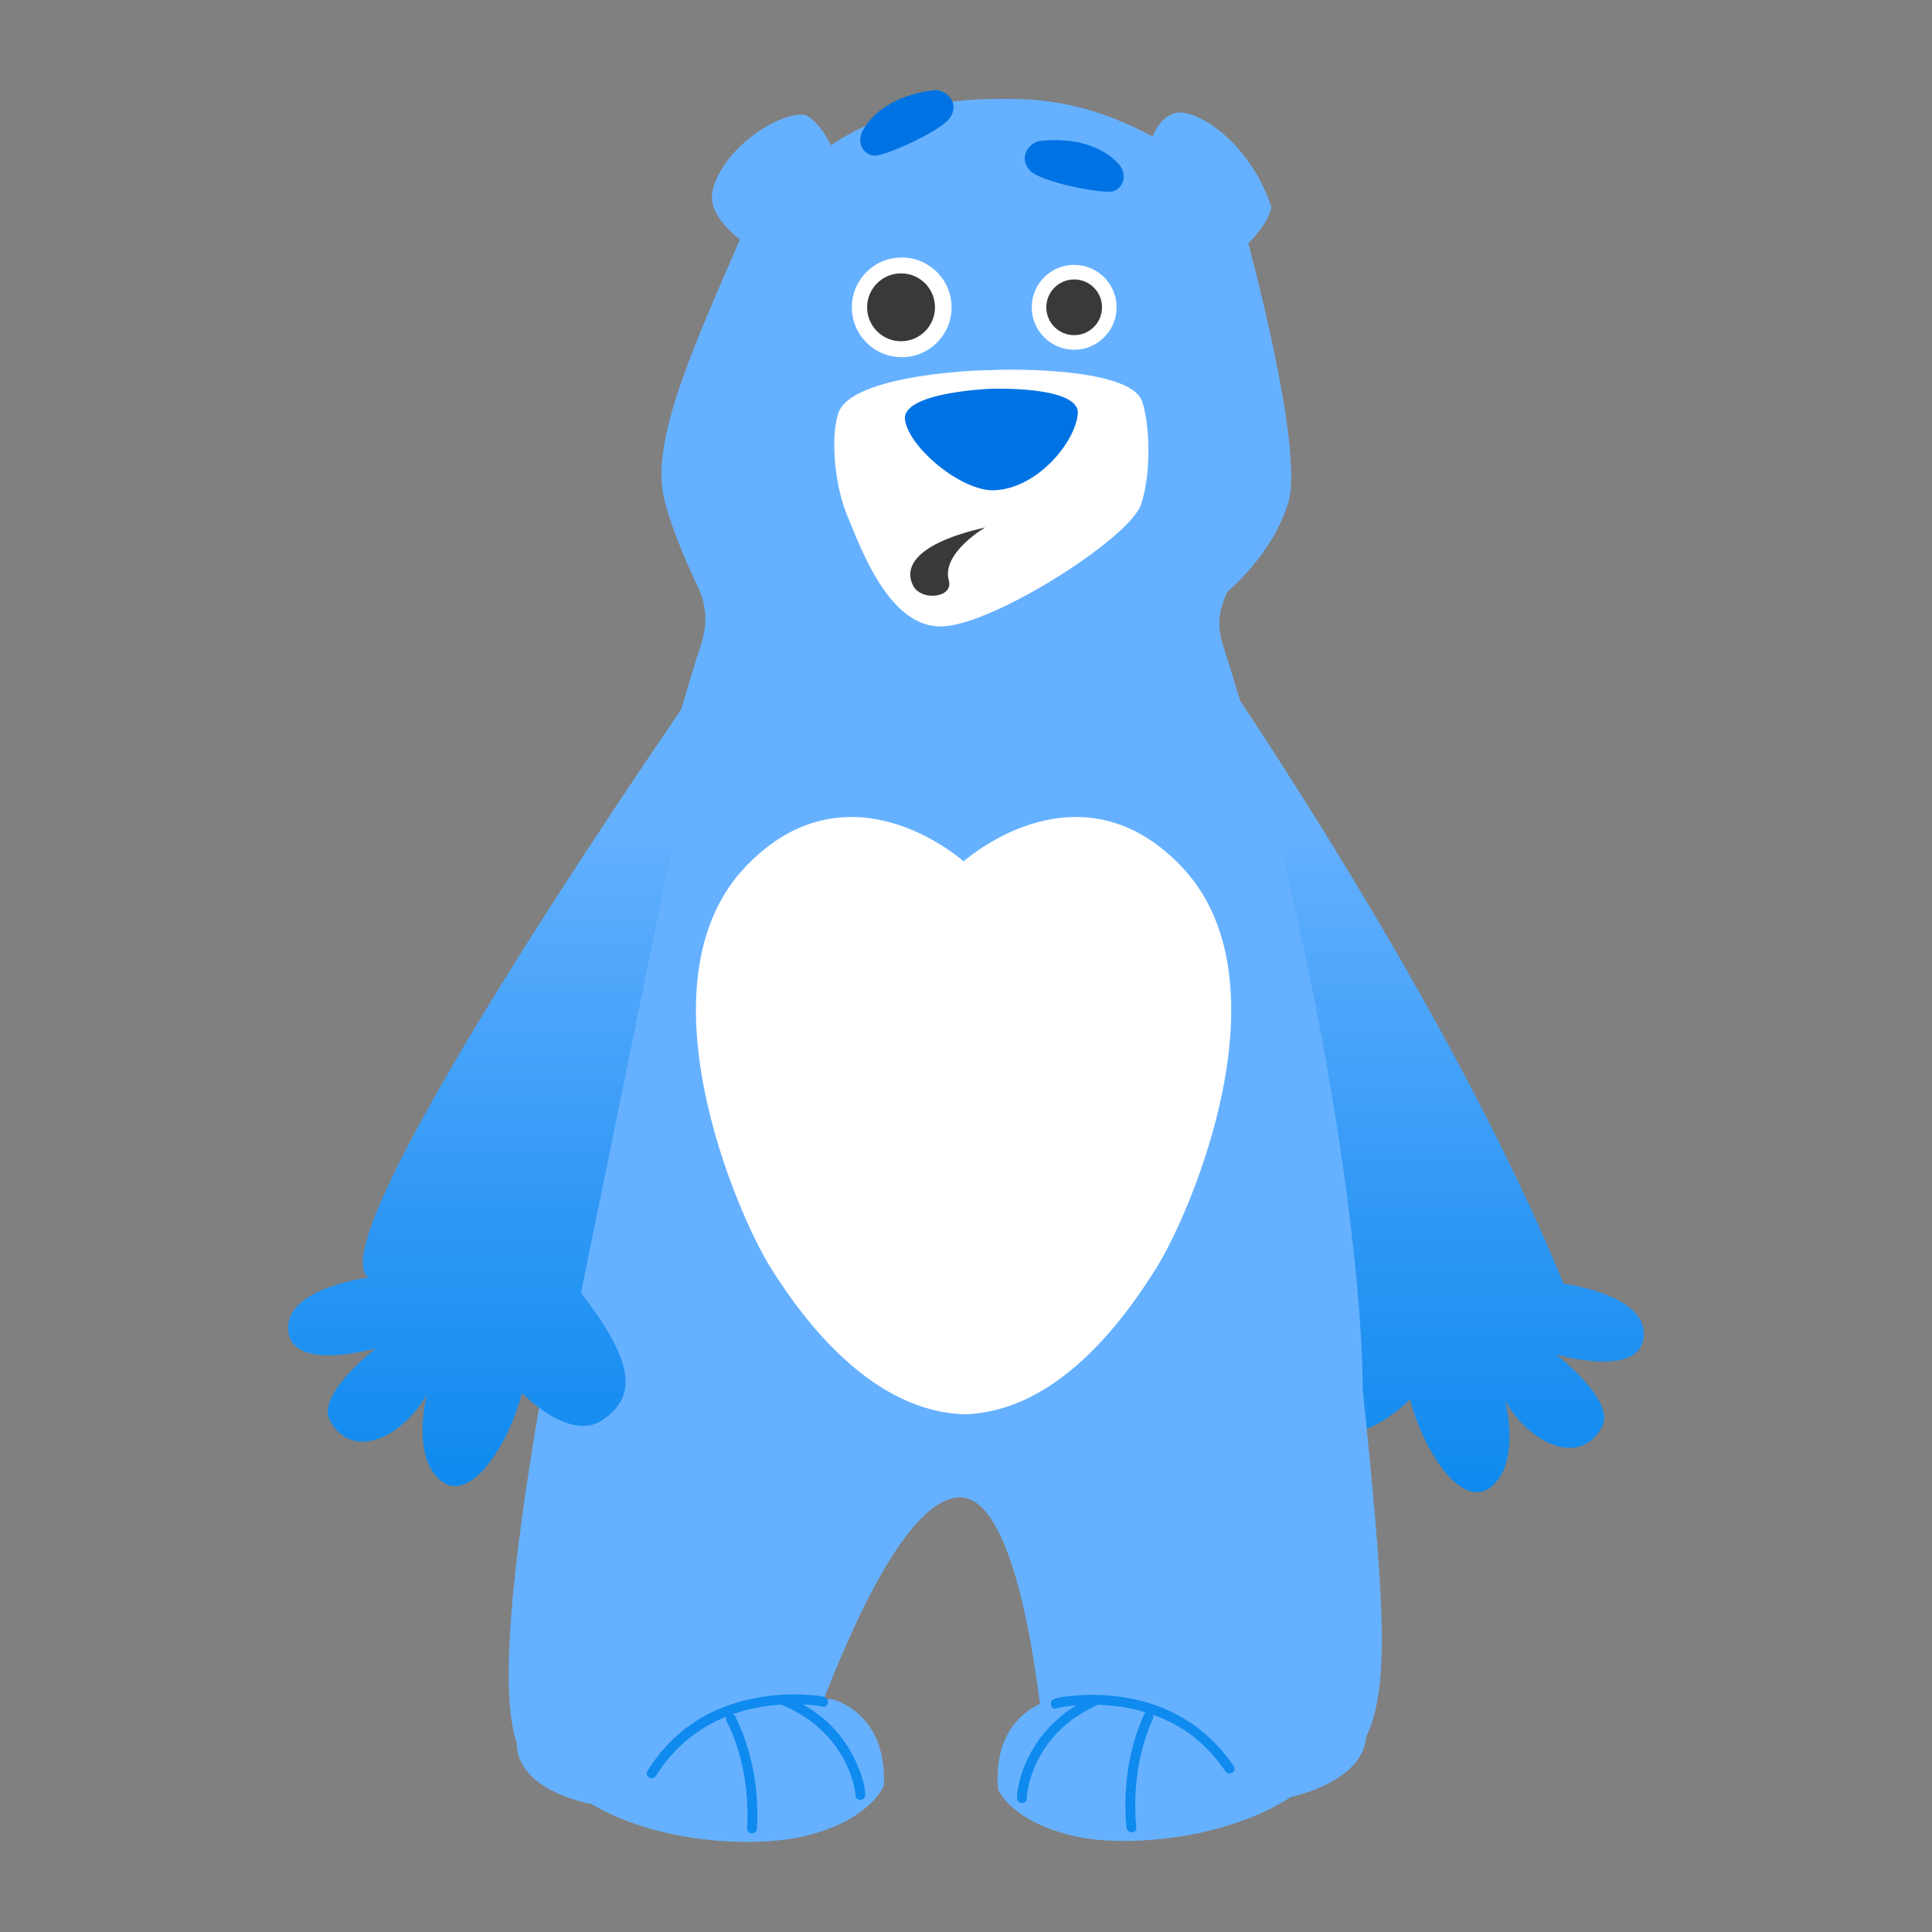 <?xml version="1.0" encoding="UTF-8"?> <svg xmlns="http://www.w3.org/2000/svg" width="200" height="200" viewBox="0 0 200 200" fill="none"><rect x="0" y="0" width="200" height="200" fill="#808080" stroke="none"/><path d="M126.664 70.004C126.664 70.004 150.136 104.122 161.858 132.889C161.858 132.889 170.278 133.945 170.174 138.148C170.062 142.847 161.08 140.21 161.08 140.21C161.08 140.21 167.294 145.001 165.858 147.683C163.592 151.917 158.361 149.496 155.812 144.998C155.812 144.998 157.457 151.273 154.44 153.864C151.423 156.458 147.384 150.348 145.966 144.858C145.966 144.858 141.072 149.916 137.693 147.683C133.657 145.019 134.74 141.156 139.859 134.459L126.661 69.998L126.664 70.004Z" fill="url(#paint0_linear_250_430)"></path><path d="M53.496 180.442C54.086 180.354 81.205 178.054 84.368 178.276C86.987 171.338 93.21 155.607 99.092 155.017C104.814 154.445 107.195 171.953 107.934 178.796C111.928 178.65 139.521 179.535 141.413 179.837C143.932 174.474 143.323 166 141.06 143.693C141.06 131.907 137.456 100.758 126.695 67.1C125.974 64.843 126.068 63.419 127.054 61.263C127.054 61.263 131.787 57.37 133.371 51.983C135.017 46.389 129.216 25.19 129.216 25.19C131.455 22.96 131.619 21.439 131.619 21.439C129.207 14.276 123.565 11.259 121.774 11.673C119.982 12.086 119.319 14.146 119.319 14.146C111.581 9.939 105.927 10.246 103.019 10.246C92.34 10.246 86.035 15.043 86.035 15.043C84.371 11.855 83.106 11.855 83.106 11.855C79.982 11.855 74.608 15.718 73.75 19.855C73.224 22.397 76.603 24.782 76.603 24.782C72.04 35.327 67.825 44.555 68.558 50.529C68.996 54.106 72.305 60.883 72.305 60.883C73.129 62.632 73.227 64.624 72.64 66.464C61.805 100.484 56.455 141.972 56.455 141.972C53.511 158.567 51.44 174.322 53.487 180.442H53.496Z" fill="#66B1FF"></path><path d="M122.251 89.64C111.959 78.952 100.665 88.377 99.753 89.168C98.84 88.374 87.547 78.955 77.254 89.64C65.83 101.499 76.238 125.579 79.788 131.252C83.337 136.921 90.36 146.125 99.853 146.405C109.346 146.125 116.162 136.921 119.712 131.252C123.261 125.582 133.67 101.502 122.245 89.64H122.251Z" fill="white"></path><path d="M118.248 41.598C117.004 37.739 102.365 38.253 102.368 38.338C102.365 38.25 88.127 38.642 86.777 42.782C85.953 45.303 86.412 50.267 87.695 53.348C89.113 56.755 92.069 65.073 97.566 64.842C102.864 64.669 116.968 55.708 118.127 52.204C119.173 49.038 119.064 44.123 118.248 41.598Z" fill="white"></path><path d="M98.504 31.937C98.571 29.087 96.315 26.723 93.465 26.656C90.615 26.589 88.251 28.845 88.184 31.695C88.118 34.545 90.374 36.91 93.224 36.976C96.073 37.043 98.438 34.787 98.504 31.937Z" fill="white"></path><path d="M115.589 31.812C115.589 34.236 113.624 36.204 111.197 36.204C108.77 36.204 106.805 34.239 106.805 31.812C106.805 29.385 108.77 27.42 111.197 27.42C113.624 27.42 115.589 29.385 115.589 31.812Z" fill="white"></path><path d="M89.271 13.59C89.731 12.675 91.525 9.971 96.708 9.335C97.782 9.204 99.424 10.521 98.359 12.161C97.429 13.593 91.662 16.127 90.564 16.115C89.439 16.1 88.648 14.828 89.271 13.59Z" fill="#0073E4"></path><path d="M115.863 17.059C115.209 16.271 112.849 14.042 107.66 14.589C106.583 14.702 105.281 16.357 106.69 17.716C107.918 18.902 114.108 20.07 115.176 19.812C116.268 19.544 116.751 18.127 115.866 17.059H115.863Z" fill="#0073E4"></path><path d="M96.79 31.812C96.79 33.752 95.217 35.325 93.277 35.325C91.336 35.325 89.764 33.752 89.764 31.812C89.764 29.871 91.336 28.299 93.277 28.299C95.217 28.299 96.79 29.871 96.79 31.812Z" fill="#393939"></path><path d="M114.081 31.812C114.081 33.403 112.791 34.696 111.197 34.696C109.604 34.696 108.314 33.406 108.314 31.812C108.314 30.218 109.604 28.929 111.197 28.929C112.791 28.929 114.081 30.218 114.081 31.812Z" fill="#393939"></path><path d="M102.52 40.248C102.52 40.248 93.228 40.598 93.691 43.5C94.153 46.401 99.561 50.879 102.916 50.754C107.387 50.587 111.329 45.757 111.572 42.828C111.815 39.899 102.523 40.248 102.523 40.248H102.52Z" fill="#0073E4"></path><path d="M94.386 60.313C93.802 58.771 94.539 56.304 101.991 54.601C101.991 54.601 97.419 57.253 98.225 60.094C98.736 61.897 95.339 62.281 94.511 60.596C94.469 60.507 94.426 60.413 94.39 60.313H94.386Z" fill="#393939"></path><path d="M73.336 69.361C73.336 69.361 32.232 128.231 38.141 132.246C38.141 132.246 29.722 133.301 29.826 137.505C29.938 142.204 38.92 139.567 38.92 139.567C38.92 139.567 32.706 144.357 34.142 147.04C36.408 151.274 41.639 148.853 44.188 144.354C44.188 144.354 42.543 150.629 45.56 153.22C48.577 155.815 52.616 149.704 54.034 144.214C54.034 144.214 58.928 149.272 62.307 147.04C66.343 144.375 65.26 140.513 60.141 133.815L73.339 69.355L73.336 69.361Z" fill="url(#paint1_linear_250_430)"></path><path d="M108.462 176.09C107.316 176.4 102.738 178.325 103.322 185.233C103.322 185.233 104.615 188.566 111.206 190.072C116.514 191.283 126.852 190.446 133.629 186.024C133.629 186.024 141.056 184.521 141.409 179.831L108.459 176.09H108.462Z" fill="#66B1FF"></path><path d="M109.393 176.856C109.53 176.801 109.682 176.777 109.825 176.749C109.956 176.722 110.09 176.701 110.22 176.679C110.3 176.667 110.379 176.655 110.461 176.643C110.479 176.643 110.622 176.621 110.5 176.637C110.561 176.628 110.625 176.621 110.686 176.612C111.723 176.488 112.769 176.451 113.813 176.488C116.809 176.591 119.802 177.357 122.357 178.951C124.157 180.077 125.672 181.594 126.849 183.359C127.211 183.9 128.09 183.392 127.725 182.848C125.623 179.696 122.56 177.412 118.938 176.302C116.395 175.523 113.654 175.292 111.011 175.56C110.412 175.621 109.691 175.645 109.123 175.873C108.523 176.113 108.785 177.096 109.393 176.853V176.856Z" fill="#0F8AEF"></path><path d="M118.39 177.584C118.372 177.667 118.442 177.469 118.417 177.521C118.399 177.563 118.381 177.603 118.362 177.645C118.289 177.81 118.216 177.977 118.15 178.144C117.946 178.631 117.766 179.123 117.605 179.625C117.042 181.371 116.708 183.19 116.568 185.018C116.461 186.408 116.483 187.804 116.614 189.194C116.674 189.839 117.69 189.845 117.629 189.194C117.374 186.463 117.556 183.701 118.253 181.046C118.457 180.264 118.703 179.495 119.001 178.74C119.111 178.463 119.117 178.448 119.229 178.196C119.275 178.089 119.351 177.968 119.375 177.855C119.515 177.219 118.536 176.946 118.396 177.584H118.39Z" fill="#0F8AEF"></path><path d="M112.991 175.673C109.232 177.398 106.273 180.747 105.442 184.847C105.357 185.27 105.266 185.72 105.281 186.152C105.308 186.803 106.321 186.806 106.297 186.152C106.294 186.039 106.303 185.927 106.312 185.814C106.318 185.762 106.346 185.525 106.33 185.653C106.346 185.537 106.364 185.425 106.385 185.309C106.498 184.686 106.671 184.074 106.887 183.481C107.52 181.741 108.575 180.163 109.925 178.9C110.978 177.918 112.198 177.149 113.505 176.549C114.099 176.279 113.585 175.403 112.994 175.673H112.991Z" fill="#0F8AEF"></path><path d="M86.01 175.874C87.169 176.142 91.813 177.894 91.491 184.819C91.491 184.819 90.323 188.199 83.793 189.951C78.534 191.362 68.174 190.912 61.233 186.748C61.233 186.748 53.495 185.455 53.495 180.439L86.01 175.874Z" fill="#66B1FF"></path><path d="M85.359 175.689C84.879 175.516 84.295 175.506 83.79 175.467C82.704 175.379 81.609 175.385 80.52 175.47C77.348 175.722 74.191 176.662 71.563 178.49C69.719 179.771 68.196 181.428 67.025 183.339C66.681 183.895 67.56 184.406 67.901 183.849C69.78 180.787 72.636 178.524 76.043 177.386C78.424 176.592 80.967 176.297 83.471 176.458C83.689 176.474 83.909 176.489 84.127 176.513C84.219 176.522 84.313 176.534 84.404 176.544C84.426 176.544 84.559 176.565 84.48 176.553C84.401 176.541 84.523 176.559 84.544 176.562C84.724 176.589 84.918 176.607 85.092 176.668C85.706 176.89 85.974 175.908 85.362 175.689H85.359Z" fill="#0F8AEF"></path><path d="M75.172 178.032C75.254 178.349 75.47 178.665 75.6 178.96C75.905 179.644 76.185 180.426 76.41 181.174C77.207 183.805 77.499 186.552 77.343 189.295C77.307 189.949 78.323 189.946 78.359 189.295C78.566 185.591 77.973 181.798 76.455 178.4C76.376 178.221 76.291 178.041 76.206 177.865C76.16 177.768 76.096 177.561 76.151 177.761C75.987 177.129 75.01 177.397 75.172 178.032Z" fill="#0F8AEF"></path><path d="M81.092 176.565C84.638 178.031 87.461 181.021 88.38 184.787C88.437 185.03 88.486 185.273 88.526 185.52C88.55 185.666 88.52 185.447 88.532 185.553C88.535 185.593 88.541 185.629 88.544 185.669C88.55 185.724 88.553 185.775 88.553 185.83C88.553 186.484 89.566 186.484 89.569 185.83C89.569 184.826 89.183 183.75 88.809 182.84C88.03 180.948 86.822 179.248 85.259 177.922C84.091 176.93 82.777 176.173 81.366 175.589C80.764 175.34 80.499 176.322 81.095 176.568L81.092 176.565Z" fill="#0F8AEF"></path><defs><linearGradient id="paint0_linear_250_430" x1="148.421" y1="154.484" x2="148.421" y2="70.004" gradientUnits="userSpaceOnUse"><stop stop-color="#0F8AEF"></stop><stop offset="0.3" stop-color="#2B96F4"></stop><stop offset="0.83" stop-color="#66B1FF"></stop></linearGradient><linearGradient id="paint1_linear_250_430" x1="51.579" y1="153.841" x2="51.579" y2="69.361" gradientUnits="userSpaceOnUse"><stop stop-color="#0F8AEF"></stop><stop offset="0.3" stop-color="#2B96F4"></stop><stop offset="0.83" stop-color="#66B1FF"></stop></linearGradient></defs></svg> 